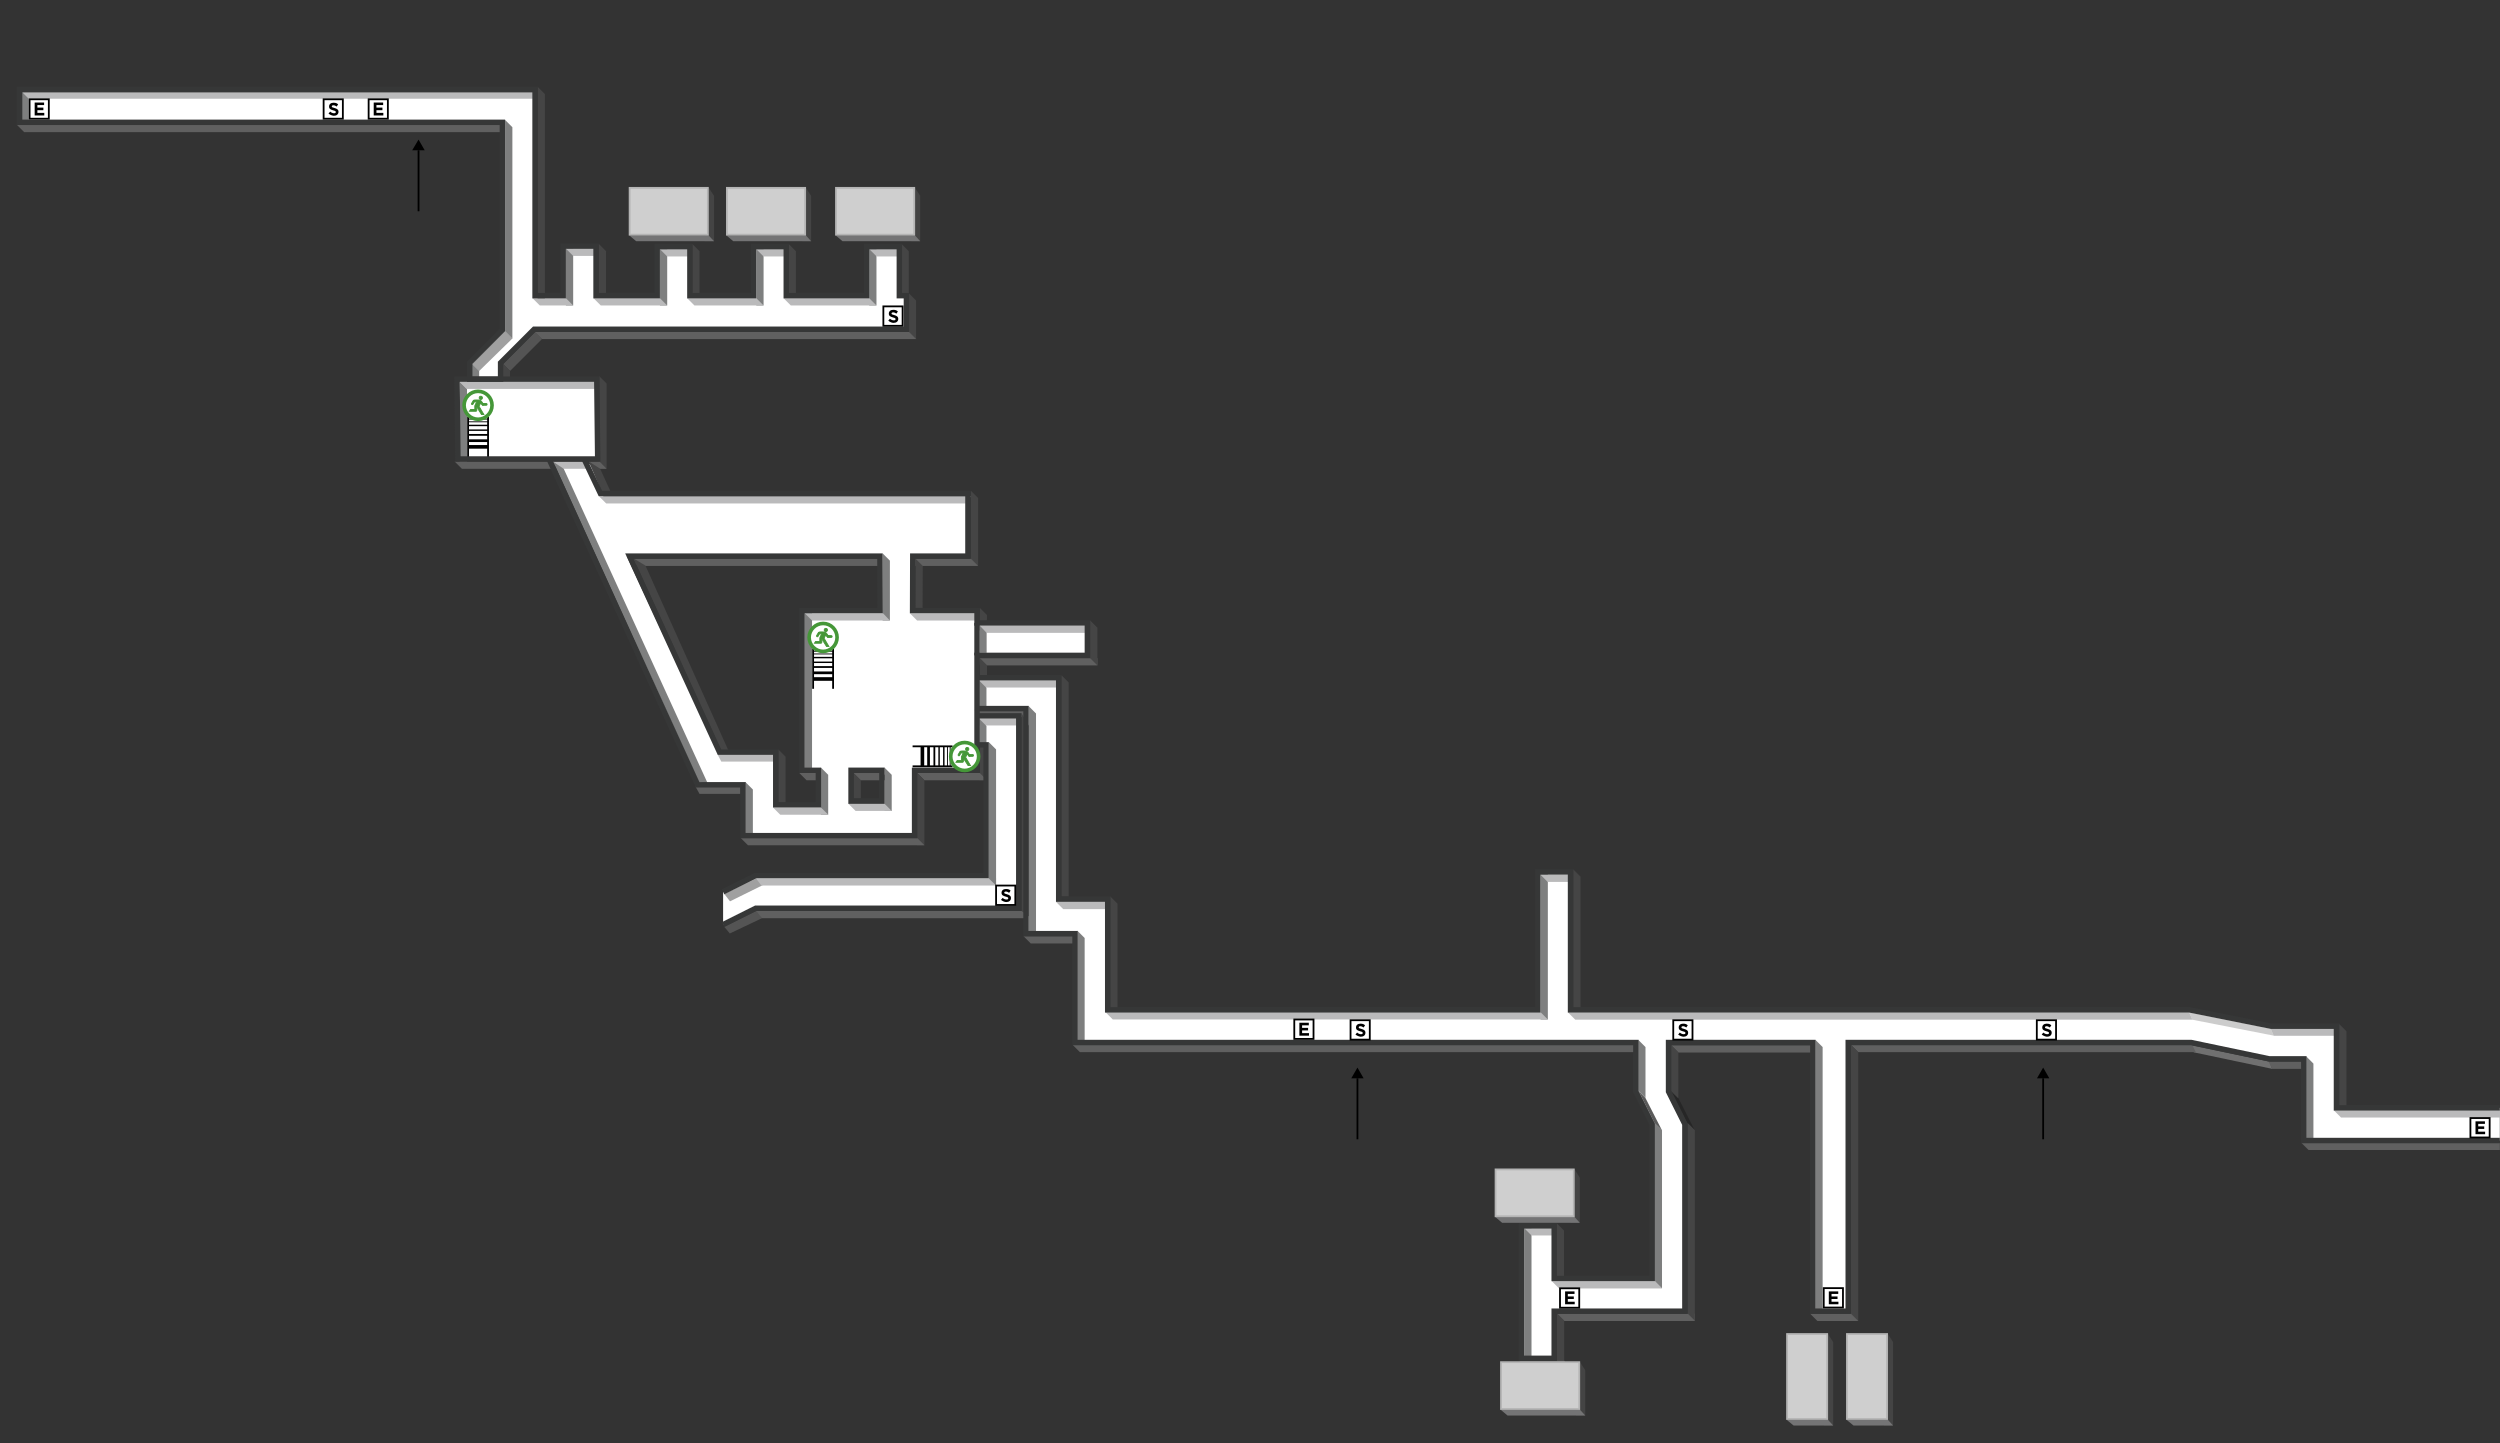 <?xml version="1.0" encoding="UTF-8"?>
<svg xmlns="http://www.w3.org/2000/svg" version="1.1" viewBox="0 0 1377.4 795.3">
  <rect x="0" y="0" width="1377.4" height="795.3" fill="#333333" stroke="none"/>
  <defs>
    <style>
      .cls-1, .cls-2, .cls-3, .cls-4, .cls-5, .cls-6, .cls-7, .cls-8, .cls-9, .cls-10, .cls-11 {
        stroke-miterlimit: 10;
      }

      .cls-1, .cls-3, .cls-4, .cls-5, .cls-6, .cls-7, .cls-9 {
        stroke: #000;
      }

      .cls-1, .cls-3, .cls-4, .cls-12, .cls-6, .cls-7, .cls-9, .cls-10 {
        fill: none;
      }

      .cls-1, .cls-8 {
        stroke-width: .5px;
      }

      .cls-2 {
        fill: #cfcfcf;
        stroke: #b5b5b5;
      }

      .cls-4 {
        stroke-width: .8px;
      }

      .cls-13, .cls-5, .cls-11 {
        fill: #fff;
      }

      .cls-14 {
        fill: #5b5b5b;
      }

      .cls-15 {
        fill: #606060;
      }

      .cls-16 {
        fill: #262626;
      }

      .cls-17 {
        fill: #a0a0a0;
      }

      .cls-6, .cls-11 {
        stroke-width: 2px;
      }

      .cls-7 {
        stroke-width: .2px;
      }

      .cls-18 {
        fill: #454545;
      }

      .cls-19 {
        fill: #444;
      }

      .cls-20 {
        fill: #7e7f7f;
      }

      .cls-8 {
        fill: #459738;
      }

      .cls-8, .cls-11 {
        stroke: #459738;
      }

      .cls-9 {
        stroke-width: 1.5px;
      }

      .cls-10 {
        stroke: #363737;
        stroke-width: 3px;
      }

      .cls-21 {
        fill: #747475;
      }

      .cls-22 {
        fill: #bababb;
      }

      .cls-23 {
        fill: #ccc;
      }

      .cls-24 {
        fill: #545454;
      }

      .cls-25 {
        fill: #707070;
      }
    </style>
  </defs>
  <!-- Generator: Adobe Illustrator 28.7.4, SVG Export Plug-In . SVG Version: 1.2.0 Build 166)  -->
  <g>
    <g id="Layer_1">
      <g id="BG">
        <path class="cls-13" d="M538.3,343.2v-6.8h-35.5v-30h30.5v-31.7h-200.5l-7.1-19h-18l76.7,176.8h25v28h94.5v-36h34.5v-63.3h60.7v-17.9h-60.8ZM450.8,443.4h-23.5v-29l-31.4,1-50.6-109h139.4v30c.1,0-43,0-43,0v88h9v19h.1ZM485.8,441.4h-17v-17h17v17Z"/>
        <rect class="cls-13" x="252.9" y="208.6" width="77" height="44"/>
        <polyline class="cls-13" points="539.3 394.4 561.3 394.4 561.3 500.4 416.4 500.4 398.4 509.4 398.4 491.4 416.4 482.4 543.3 482.4 543.3 410.4 539.3 410.4"/>
        <polygon class="cls-13" points="1377.3 628.4 1269.3 628.4 1269.3 583.4 1250.3 583.4 1207.3 574.4 1018.3 574.4 1018.3 722.4 998.8 722.4 998.8 574.4 919.3 574.4 919.3 601.4 928.3 619.4 928.3 722.4 856.3 722.4 856.3 748.4 838.3 748.4 838.3 675.4 856.3 675.4 856.3 704.4 910.3 704.4 910.3 619.4 901.3 601.4 901.3 574.4 592.3 574.4 592.3 514.4 565.3 514.4 565.3 390.4 539.3 390.4 539.3 373.4 583.3 373.4 583.3 495.4 610.3 495.4 610.3 556.4 847.3 556.4 847.3 480.4 865.3 480.4 865.3 556.4 1206.3 556.4 1251.3 565.4 1287.3 565.4 1287.3 610.4 1377.3 610.4 1377.3 628.4"/>
        <polygon class="cls-13" points="495.4 163.4 495.4 135.5 477.4 135.5 477.4 163.4 433.5 163.4 433.5 136.3 415.3 136.3 415.3 163.4 380.4 163.4 380.4 136.3 362.1 136.3 362.1 163.4 328.1 163.4 328.1 136.4 310.1 136.4 310.1 163.4 294.8 163.4 294.8 49.9 10.8 49.9 10.8 67.9 276.8 67.9 276.8 182.4 258.8 200.4 258.8 209.4 275.8 209.4 275.8 200.4 294.3 181.9 499.4 181.9 499.4 163.4 495.4 163.4"/>
      </g>
      <g id="WALL">
        <polyline class="cls-20" points="416.7 168.3 416.7 137.3 420.7 137.3 420.7 168.3"/>
        <polygon class="cls-22" points="581.8 496.9 609.8 496.9 609.8 500.9 585.8 500.9 581.8 496.9"/>
        <polyline class="cls-18" points="611.7 555.9 611.7 493.9 615.7 497.9 615.7 555.9"/>
        <polygon class="cls-22" points="539.5 395.7 560.5 395.7 560.5 399.7 539.5 399.7 539.5 395.7"/>
        <polygon class="cls-22" points="539.7 374.8 583.7 374.8 583.7 378.8 539.7 378.8 539.7 374.8"/>
        <polyline class="cls-20" points="593.6 574.8 593.6 512.8 597.6 516.8 597.6 574.8"/>
        <polygon class="cls-14" points="902.8 601.1 906.5 604.8 915.7 622.8 911.7 619 902.8 601.1"/>
        <polygon class="cls-16" points="920.7 601 924.6 604.7 933.7 622.7 929.7 618.9 920.7 601"/>
        <polygon class="cls-23" points="1206.2 557.8 1207.8 561.8 1252.7 570.6 1251.1 566.8 1206.2 557.8"/>
        <polygon class="cls-25" points="1207 575.8 1208.7 579.8 1251.9 588.9 1250.3 584.9 1207 575.8"/>
        <polygon class="cls-17" points="399.1 492.6 416.8 483.9 420.2 487.7 402.2 496.6 399.1 492.6"/>
        <polygon class="cls-24" points="399 510.6 416.9 501.7 420.4 505.6 402.1 514.3 399 510.6"/>
        <polyline class="cls-17" points="260 200.6 263.9 204.5 282.3 186.5 278.3 182.5 260 200.6"/>
        <polygon class="cls-24" points="294.8 182.9 298.6 186.8 281 204.4 277.2 200.6 294.8 182.9"/>
        <polyline class="cls-18" points="539.8 429.9 539.8 410.9 543.8 410.9 543.8 429.9"/>
        <polygon class="cls-15" points="440.4 425.9 450 425.9 454 429.9 444.4 429.9 440.4 425.9"/>
        <polygon class="cls-15" points="470.2 425.9 486.4 425.9 490.4 429.9 474.2 429.9 470.2 425.9"/>
        <polygon class="cls-15" points="505.3 425.9 539.8 425.9 543.8 429.9 509.3 429.9 505.3 425.9"/>
        <polygon class="cls-15" points="536.9 391.1 564.8 391.1 564.8 395.1 540.8 395.1 536.9 391.1"/>
        <polygon class="cls-15" points="347.1 307.8 483.8 307.8 483.8 311.8 351.1 311.8 347.1 307.8"/>
        <polygon class="cls-15" points="502.2 307.8 538.8 307.8 538.8 311.8 502.5 311.8 502.2 307.8"/>
        <polyline class="cls-20" points="11.8 68.4 11.8 50.4 15.8 50.4 15.8 68.4"/>
        <polygon class="cls-22" points="11.8 50.4 294.8 50.4 294.8 54.4 15.8 54.4 11.8 50.4"/>
        <polyline class="cls-20" points="363.6 168.3 363.6 137.3 367.6 137.3 367.6 168.3"/>
        <polygon class="cls-22" points="363.6 137.3 379.6 137.3 379.6 141.3 367.6 141.3 363.6 137.3"/>
        <polyline class="cls-20" points="311.8 168.3 311.8 137 315.8 137 315.8 168.3"/>
        <polygon class="cls-22" points="311.8 137 327.8 137 327.8 141 315.8 141 311.8 137"/>
        <polyline class="cls-20" points="848.8 561.7 848.8 481.7 852.8 481.7 852.8 561.7"/>
        <polygon class="cls-22" points="848.7 481.9 864.7 481.9 864.7 485.9 852.7 485.9 848.7 481.9"/>
        <polyline class="cls-20" points="839.8 747.7 839.8 676.7 843.8 676.7 843.8 747.7"/>
        <polygon class="cls-22" points="839.8 676.7 855.8 676.7 855.8 680.7 843.8 680.7 839.8 676.7"/>
        <polygon class="cls-22" points="855 705.9 915.7 705.9 915.7 709.9 859 709.9 855 705.9"/>
        <polygon class="cls-22" points="863.9 557.8 1206.2 557.8 1207.9 561.8 867.9 561.8 863.9 557.8"/>
        <polygon class="cls-22" points="1251 566.7 1287.7 566.7 1287.7 570.7 1252.7 570.7 1251 566.7"/>
        <polygon class="cls-22" points="609.1 557.7 848.8 557.7 852.8 561.7 613.1 561.7 609.1 557.7"/>
        <polygon class="cls-15" points="591 575.7 901 575.7 901 579.7 595 579.7 591 575.7"/>
        <polygon class="cls-15" points="1019.8 575.7 1207.8 575.7 1209.8 579.7 1023.8 579.7 1019.8 575.7"/>
        <polygon class="cls-15" points="1267.9 629.6 1377.3 629.6 1377.3 633.6 1271.9 633.6 1267.9 629.6"/>
        <polygon class="cls-15" points="1249.9 584.9 1268.3 584.9 1268.3 588.9 1251.9 588.9 1249.9 584.9"/>
        <polygon class="cls-22" points="1285.8 611.7 1377.4 611.7 1377.4 615.7 1289.8 615.7 1285.8 611.7"/>
        <polygon class="cls-15" points="920.7 575.9 999.7 575.9 999.7 579.9 924.7 579.9 920.7 575.9"/>
        <polyline class="cls-18" points="296.2 165.3 296.2 47.8 300.2 51.8 300.2 165.3"/>
        <polyline class="cls-18" points="500.7 182.8 500.7 161.6 504.7 165.6 504.7 186.8"/>
        <polygon class="cls-22" points="330 273.4 534.9 273.4 532.2 277.4 334 277.4 330 273.4"/>
        <polyline class="cls-18" points="534.9 307.8 534.9 270.4 538.9 274.4 538.9 311.8"/>
        <polygon class="cls-15" points="539.5 362.6 604.6 362.6 604.6 366.6 539.8 366.6 539.5 362.6"/>
        <polyline class="cls-18" points="600.6 362.6 600.6 341.8 604.6 345.8 604.6 366.6"/>
        <polyline class="cls-18" points="504.3 335.6 504.4 307.8 508.4 311.8 508.3 335.5"/>
        <polyline class="cls-18" points="539.7 344.1 539.8 334.9 543.8 338.9 543.7 343.9"/>
        <polygon class="cls-15" points="857.8 723.8 933.8 723.8 933.8 727.8 861.8 727.8 857.8 723.8"/>
        <polyline class="cls-18" points="857.8 751.6 857.8 723.6 861.8 727.6 861.8 751.6"/>
        <polygon class="cls-15" points="837.1 749.8 862.1 749.8 862.1 753.8 841.1 753.8 837.1 749.8"/>
        <polyline class="cls-20" points="1000.2 721.9 1000.2 572.9 1004.2 576.9 1004.2 721.9"/>
        <polyline class="cls-18" points="1019.8 727.8 1019.8 575.8 1023.8 579.8 1023.8 727.8"/>
        <polygon class="cls-15" points="997.3 723.8 1019.8 723.8 1023.8 727.8 1001.3 727.8 997.3 723.8"/>
        <polyline class="cls-18" points="929.8 723.7 929.8 618.7 933.8 622.7 933.8 727.7"/>
        <polyline class="cls-20" points="906.6 604.9 906.6 576.9 902.6 572.9 902.6 600.9"/>
        <polyline class="cls-20" points="911.7 705.7 911.7 618.7 915.7 622.7 915.7 709.7"/>
        <polyline class="cls-18" points="866.8 556 866.8 479 870.8 483 870.8 556"/>
        <polyline class="cls-18" points="1288.8 610.2 1288.8 564.2 1292.8 568.2 1292.8 610.2"/>
        <polyline class="cls-20" points="1270.6 629 1270.6 582 1274.6 586 1274.6 629"/>
        <polyline class="cls-18" points="920.7 601.2 920.7 575.8 924.7 579.8 924.7 605.2"/>
        <polyline class="cls-18" points="857.7 705 857.7 674 861.7 678 861.7 705"/>
        <polygon class="cls-22" points="293.4 164.3 311.8 164.3 315.8 168.3 297.4 168.3 293.4 164.3"/>
        <polygon class="cls-22" points="327 164.3 363.6 164.3 367.6 168.3 331 168.3 327 164.3"/>
        <polygon class="cls-22" points="378.6 164.3 416.7 164.3 420.7 168.3 382.6 168.3 378.6 164.3"/>
        <polyline class="cls-20" points="478.9 168.3 478.9 137.3 482.9 137.3 482.9 168.3"/>
        <polygon class="cls-22" points="431.7 164.3 478.9 164.3 482.9 168.3 435.7 168.3 431.7 164.3"/>
        <polygon class="cls-15" points="416.7 501.9 564.7 501.9 564.7 505.9 419.9 505.9 416.7 501.9"/>
        <polygon class="cls-15" points="563.9 515.8 592.9 515.8 592.9 519.8 567.9 519.8 563.9 515.8"/>
        <polygon class="cls-22" points="416.5 483.9 548.8 483.9 548.8 487.9 419.5 487.9 416.5 483.9"/>
        <polyline class="cls-20" points="278.3 182.6 278.3 66.1 282.3 70.1 282.3 186.6"/>
        <polygon class="cls-15" points="9.3 68.8 277.3 68.8 277.3 72.8 13.3 72.8 9.3 68.8"/>
        <polygon class="cls-15" points="294.6 182.8 500.8 182.8 504.8 186.8 298.6 186.8 294.6 182.8"/>
        <polyline class="cls-18" points="562.8 501.9 562.8 392.9 566.8 399.9 566.8 504.9"/>
        <polyline class="cls-18" points="584.8 494 584.8 372 588.8 376 588.8 494"/>
        <polyline class="cls-18" points="539.8 372.9 539.8 362.5 543.8 366.5 543.8 372.9"/>
        <polyline class="cls-20" points="566.8 513.1 566.8 389.1 570.8 393.1 570.8 513.1"/>
        <polyline class="cls-20" points="544.8 484 544.8 408.9 548.8 412.9 548.8 487.9"/>
        <polyline class="cls-18" points="381.4 161.6 381.4 134.4 385.4 138.4 385.4 161.6"/>
        <polygon class="cls-22" points="416.7 137.3 432.7 137.3 432.7 141.3 420.7 141.3 416.7 137.3"/>
        <polyline class="cls-18" points="434.5 161.6 434.5 134.4 438.5 138.4 438.5 161.6"/>
        <polygon class="cls-22" points="479 137.3 495 137.3 495 141.3 483 141.3 479 137.3"/>
        <polyline class="cls-18" points="496.7 161.6 496.7 134.4 500.7 138.4 500.7 161.6"/>
        <polyline class="cls-18" points="329.9 161.6 329.9 134.4 333.9 138.4 333.9 161.6"/>
        <polyline class="cls-18" points="397.6 414.1 348.9 307.6 355.6 311.6 401.6 414.1"/>
        <line class="cls-12" x1="385.7" y1="434.8" x2="305.1" y2="254.3"/>
        <polyline class="cls-18" points="331.6 270.8 324.3 254.3 330.1 257.1 336.4 270.8"/>
        <polygon class="cls-22" points="304.4 254.3 323.1 254.3 324.4 258.3 307.1 258.3 304.4 254.3"/>
        <polygon class="cls-22" points="395.3 415.6 426.9 415.6 426.9 419.6 397.4 419.6 395.3 415.6"/>
        <polyline class="cls-18" points="428.8 443.9 428.8 412.9 432.8 416.9 432.8 443.9"/>
        <polyline class="cls-18" points="470.3 439.9 470.3 425.9 474.3 429.9 474.3 439.9"/>
        <polyline class="cls-18" points="505.3 465.7 505.3 425.9 509.3 429.9 509.3 465.7"/>
        <polygon class="cls-15" points="408.1 461.7 505.3 461.7 509.3 465.7 412.1 465.7 408.1 461.7"/>
        <polyline class="cls-20" points="443.4 424.1 443.4 337.9 447.4 337.9 447.4 424.1"/>
        <polygon class="cls-22" points="501.3 337.9 538.3 337.9 538.5 341.9 505.3 341.9 501.3 337.9"/>
        <polygon class="cls-15" points="383.2 433.4 407.9 433.4 407.9 437.4 385.4 437.4 383.2 433.4"/>
        <polygon class="cls-15" points="250.5 254.3 304.8 254.3 305.8 258.3 254.5 258.3 250.5 254.3"/>
        <polyline class="cls-18" points="330.2 258.1 330.2 207.3 334.2 211.3 334.2 258.3"/>
        <polyline class="cls-20" points="253.3 254.2 253.3 210.2 257.3 214.2 257.3 254.2"/>
        <polygon class="cls-22" points="253.1 210.3 328.1 210.3 328.1 214.3 257.1 214.3 253.1 210.3"/>
        <polygon class="cls-15" points="324.4 254.3 330.3 254.3 334.2 258.3 330.8 258.3 324.4 254.3"/>
        <polyline class="cls-20" points="260 208.4 260 200.4 264 204.4 264 208.4"/>
        <polyline class="cls-18" points="277 208.4 277 200.4 281 204.4 281 208.4"/>
        <polyline class="cls-20" points="539.5 390 539.5 375 543.5 379 543.5 390"/>
        <polyline class="cls-20" points="539.5 411 539.5 396 543.5 400 543.5 411"/>
        <polyline class="cls-20" points="414.8 459 414.8 435 410.8 431 410.8 459"/>
        <polyline class="cls-20" points="456.3 448.9 456.3 426.9 452.3 422.9 452.3 448.9"/>
        <polyline class="cls-20" points="491.3 446.8 491.3 426.9 487.3 422.9 487.3 446.8"/>
        <polyline class="cls-20" points="490.3 341.9 490.3 308.9 486.3 304.9 486.3 341.9"/>
        <polygon class="cls-22" points="443.4 337.9 486.5 337.9 490.3 341.9 447.4 341.9 443.4 337.9"/>
        <polygon class="cls-22" points="537 344.7 597.9 344.7 598.2 348.7 541 348.7 537 344.7"/>
        <polyline class="cls-20" points="539.8 359.7 539.8 344.7 543.6 348.7 543.6 359.7"/>
        <polygon class="cls-22" points="425.9 444.9 452.3 444.9 456.4 448.9 429.9 448.9 425.9 444.9"/>
        <polygon class="cls-22" points="467.4 442.8 487.3 442.8 491.3 446.8 471.4 446.8 467.4 442.8"/>
        <polygon class="cls-20" points="310.6 258.3 390.1 432 385 431 304.8 254.4 310.6 258.3"/>
      </g>
      <g id="LINE">
        <polygon class="cls-10" points="251.8 208.9 328.8 208.9 329.3 252.9 252.3 252.9 251.8 208.9"/>
        <polygon class="cls-10" points="450.9 424.4 441.9 424.4 441.9 336.4 484.9 336.4 484.8 306.4 346.8 306.4 396.4 414.4 427.4 414.4 427.4 443.4 450.9 443.4 450.9 424.4"/>
        <rect class="cls-10" x="468.9" y="424.4" width="17" height="17"/>
        <polyline class="cls-10" points="321.8 252.9 330.8 271.9 533.3 271.9 533.3 306.4 502.9 306.4 502.8 336.4 538.3 336.4 538.3 343.2 599.1 343.2 599.1 361.1 538.3 361.1 538.3 424.4 503.9 424.4 503.9 460.4 409.4 460.4 409.4 432.4 384.4 432.4 302.5 252.9"/>
        <polyline class="cls-10" points="539.3 373.4 583.3 373.4 583.3 495.4 610.3 495.4 610.3 556.4 847.3 556.4 847.3 480.4 865.3 480.4 865.3 556.4 1206.3 556.4 1251.3 565.4 1287.3 565.4 1287.3 610.4 1377.3 610.4"/>
        <polyline class="cls-10" points="539.3 390.4 565.3 390.4 565.3 514.4 592.3 514.4 592.3 574.4 901.3 574.4 901.3 601.4 910.3 619.4 910.3 704.4 856.3 704.4 856.3 675.4 838.3 675.4 838.3 748.4 856.3 748.4 856.3 722.4 928.3 722.4 928.3 619.4 919.3 601.4 919.3 574.4 998.8 574.4 998.8 722.4 1018.3 722.4 1018.3 574.4 1207.3 574.4 1250.3 583.4 1269.3 583.4 1269.3 628.4 1377.3 628.4"/>
        <polyline class="cls-10" points="398.4 491.4 416.4 482.4 543.3 482.4 543.3 410.4 539.3 410.4"/>
        <polyline class="cls-10" points="539.3 394.4 561.3 394.4 561.3 500.4 416.4 500.4 398.4 509.4"/>
        <line class="cls-10" x1="538.3" y1="343.2" x2="538.3" y2="361.1"/>
        <polygon class="cls-10" points="495.5 162.9 495.5 135.9 477.5 135.9 477.5 162.9 433.2 162.9 433.2 135.9 415.2 135.9 415.2 162.9 380.1 162.9 380.1 135.9 362.1 135.9 362.1 162.9 328.4 162.9 328.4 135.6 310.3 135.6 310.3 162.9 294.8 162.9 294.8 49.4 10.8 49.4 10.8 67.4 276.8 67.4 276.8 181.9 258.8 199.9 258.8 208.9 275.8 208.9 275.8 199.9 294.3 181.4 499.4 181.4 499.4 162.9 495.5 162.9"/>
      </g>
      <g id="_건물">
        <g>
          <polygon class="cls-19" points="1010 785.4 1005 785.4 1007 734.8 1010 739.4 1010 785.4"/>
          <polygon class="cls-21" points="1010 785.4 988.2 785.4 984.3 782.2 1007.1 782.2 1010 785.4"/>
          <rect class="cls-2" x="984.6" y="735" width="22.1" height="46.8"/>
        </g>
        <g>
          <polygon class="cls-19" points="1043 785.4 1038 785.4 1040 734.8 1043 739.4 1043 785.4"/>
          <polygon class="cls-21" points="1043 785.4 1021.2 785.4 1017.3 782.2 1040.1 782.2 1043 785.4"/>
          <rect class="cls-2" x="1017.6" y="735" width="22.1" height="46.8"/>
        </g>
        <g>
          <g>
            <polygon class="cls-19" points="393.4 132.9 388.4 132.9 390.4 103.3 393.4 107.9 393.4 132.9"/>
            <polygon class="cls-21" points="393.4 132.9 350.5 132.9 346.7 129.7 390.4 129.7 393.4 132.9"/>
            <rect class="cls-2" x="346.9" y="103.5" width="43.1" height="25.8"/>
          </g>
          <g>
            <polygon class="cls-19" points="446.9 132.9 441.9 132.9 443.9 103.3 446.9 107.9 446.9 132.9"/>
            <polygon class="cls-21" points="446.9 132.9 404 132.9 400.2 129.7 444 129.7 446.9 132.9"/>
            <rect class="cls-2" x="400.5" y="103.5" width="43.1" height="25.8"/>
          </g>
          <g>
            <polygon class="cls-19" points="507 132.9 502 132.9 504 103.3 507 107.9 507 132.9"/>
            <polygon class="cls-21" points="507 132.9 464.2 132.9 460.4 129.7 504.1 129.7 507 132.9"/>
            <rect class="cls-2" x="460.6" y="103.5" width="43.1" height="25.8"/>
          </g>
          <g>
            <polygon class="cls-19" points="870.4 673.7 865.4 673.7 867.4 644.1 870.4 648.8 870.4 673.7"/>
            <polygon class="cls-21" points="870.4 673.7 827.6 673.7 823.8 670.5 867.5 670.5 870.4 673.7"/>
            <rect class="cls-2" x="824" y="644.3" width="43.1" height="25.8"/>
          </g>
          <g>
            <polygon class="cls-19" points="873.4 779.9 868.4 779.9 870.4 750.3 873.4 754.9 873.4 779.9"/>
            <polygon class="cls-21" points="873.4 779.9 830.6 779.9 826.8 776.7 870.5 776.7 873.4 779.9"/>
            <rect class="cls-2" x="827" y="750.5" width="43.1" height="25.8"/>
          </g>
        </g>
      </g>
      <g id="_비상구_밸브">
        <g>
          <line class="cls-6" x1="257.9" y1="246.2" x2="268.9" y2="246.2"/>
          <line class="cls-9" x1="257.9" y1="242.8" x2="268.9" y2="242.8"/>
          <line class="cls-3" x1="257.9" y1="239.6" x2="268.9" y2="239.6"/>
          <line class="cls-4" x1="257.9" y1="237" x2="268.9" y2="237"/>
          <line class="cls-4" x1="257.9" y1="234.4" x2="268.9" y2="234.4"/>
          <line class="cls-1" x1="257.9" y1="232.4" x2="268.9" y2="232.4"/>
          <line class="cls-3" x1="268.9" y1="251.6" x2="268.9" y2="229.6"/>
          <line class="cls-1" x1="257.8" y1="230.9" x2="268.8" y2="230.9"/>
          <line class="cls-7" x1="258" y1="229.6" x2="268.9" y2="229.6"/>
          <line class="cls-3" x1="257.9" y1="251.6" x2="257.9" y2="229.6"/>
        </g>
        <g>
          <path class="cls-11" d="M263.4,215.6c4.3,0,7.7,3.5,7.7,7.7s-3.5,7.7-7.7,7.7-7.7-3.5-7.7-7.7,3.5-7.7,7.7-7.7Z"/>
          <g>
            <circle class="cls-8" cx="264.9" cy="219.2" r=".9"/>
            <path class="cls-8" d="M265.6,222.8c0,.3.2.5.5.5h1.8c.3,0,.5-.2.5-.5h0c0-.3-.2-.5-.5-.5h-1.8c-.3,0-.5.2-.5.5h0Z"/>
            <path class="cls-8" d="M260,222.9c.2.1.5.1.6-.2l.9-1.5c.1-.2,0-.5-.2-.6h0c-.2-.1-.5-.1-.6.2l-.9,1.5c0,.2,0,.5.2.6h0Z"/>
            <path class="cls-8" d="M266.2,222.5l-.8-1.2s-.4-.7-1.3-.9h-.1c-1-.1-2.5,0-2.5,0,0,0-.5,0-.6.4l.7.6h1l-1,2.2v2h-2.3l-.7,1h3.6s.5,0,.5-.6v-1.6c.1,0,2.6,4,2.6,4h1.3l-2.7-4.6,1-1.8.6.9s.5.6.8.3v-.7h0Z"/>
          </g>
        </g>
        <g>
          <line class="cls-6" x1="448" y1="374.1" x2="459" y2="374.1"/>
          <line class="cls-9" x1="448" y1="370.7" x2="459" y2="370.7"/>
          <line class="cls-3" x1="448" y1="367.5" x2="459" y2="367.5"/>
          <line class="cls-4" x1="448" y1="364.9" x2="459" y2="364.9"/>
          <line class="cls-4" x1="448" y1="362.3" x2="459" y2="362.3"/>
          <line class="cls-1" x1="448" y1="360.3" x2="459" y2="360.3"/>
          <line class="cls-3" x1="459" y1="379.5" x2="459" y2="357.5"/>
          <line class="cls-1" x1="447.9" y1="358.8" x2="458.9" y2="358.8"/>
          <line class="cls-7" x1="448.1" y1="357.5" x2="459" y2="357.5"/>
          <line class="cls-3" x1="448" y1="379.5" x2="448" y2="357.5"/>
        </g>
        <g>
          <path class="cls-11" d="M453.5,343.5c4.3,0,7.7,3.5,7.7,7.7s-3.5,7.7-7.7,7.7-7.7-3.5-7.7-7.7,3.5-7.7,7.7-7.7Z"/>
          <g>
            <circle class="cls-8" cx="455" cy="347.1" r=".9"/>
            <path class="cls-8" d="M455.7,350.7c0,.3.2.5.5.5h1.8c.3,0,.5-.2.5-.5h0c0-.3-.2-.5-.5-.5h-1.8c-.3,0-.5.2-.5.5h0Z"/>
            <path class="cls-8" d="M450.1,350.8c.2.1.5.1.6-.2l.9-1.5c.1-.2,0-.5-.2-.6h0c-.2-.1-.5-.1-.6.2l-.9,1.5c-.1.2,0,.5.2.6h0Z"/>
            <path class="cls-8" d="M456.3,350.3l-.8-1.2s-.4-.7-1.3-.9h-.1c-1-.1-2.5,0-2.5,0,0,0-.5,0-.6.4l.7.6h1l-1,2.2v2h-2.3l-.7,1h3.6s.5,0,.5-.6v-1.6c.1,0,2.6,4,2.6,4h1.3l-2.7-4.6,1-1.8.6.9s.5.6.8.3v-.7h0Z"/>
          </g>
        </g>
        <g>
          <line class="cls-6" x1="508.2" y1="411.2" x2="508.2" y2="422.2"/>
          <line class="cls-9" x1="511.6" y1="411.2" x2="511.6" y2="422.2"/>
          <line class="cls-3" x1="514.8" y1="411.2" x2="514.8" y2="422.2"/>
          <line class="cls-4" x1="517.4" y1="411.2" x2="517.4" y2="422.2"/>
          <line class="cls-4" x1="520" y1="411.2" x2="520" y2="422.2"/>
          <line class="cls-1" x1="522" y1="411.2" x2="522" y2="422.2"/>
          <line class="cls-3" x1="502.8" y1="422.2" x2="524.8" y2="422.2"/>
          <line class="cls-1" x1="523.5" y1="411.1" x2="523.5" y2="422.1"/>
          <line class="cls-7" x1="524.8" y1="411.3" x2="524.8" y2="422.2"/>
          <line class="cls-3" x1="502.8" y1="411.2" x2="524.8" y2="411.2"/>
        </g>
        <g>
          <path class="cls-11" d="M531.5,409.1c4.3,0,7.7,3.5,7.7,7.7s-3.5,7.7-7.7,7.7-7.7-3.5-7.7-7.7,3.4-7.7,7.7-7.7Z"/>
          <g>
            <circle class="cls-8" cx="532.9" cy="412.7" r=".9"/>
            <path class="cls-8" d="M533.6,416.2c0,.2.2.5.5.5h1.8c.3,0,.5-.2.5-.5h0c0-.3-.2-.5-.5-.5h-1.8c-.2,0-.5.3-.5.5h0Z"/>
            <path class="cls-8" d="M528.1,416.4c.2.1.5.1.6-.2l.9-1.5c0-.2,0-.5-.2-.6h0c-.2-.1-.5-.1-.6.2l-.9,1.5c0,.2,0,.5.2.6h0Z"/>
            <path class="cls-8" d="M534.2,415.9l-.8-1.2s-.4-.7-1.3-.9h0c-1-.1-2.5,0-2.5,0,0,0-.5,0-.6.4l.7.6h1l-1,2.2v2h-2.3l-.7,1h3.6s.5,0,.5-.6v-1.6c0,0,2.6,4,2.6,4h1.3l-2.7-4.6,1-1.8.6.9s.5.6.8.3v-.7h0Z"/>
          </g>
        </g>
        <g>
          <line class="cls-3" x1="747.9" y1="627.7" x2="747.9" y2="594.1"/>
          <polygon points="744.5 594.1 747.9 588.2 751.3 594.1 744.5 594.1"/>
        </g>
        <g>
          <line class="cls-3" x1="230.6" y1="116.4" x2="230.6" y2="82.8"/>
          <polygon points="227.1 82.8 230.6 76.9 234 82.8 227.1 82.8"/>
        </g>
        <g>
          <line class="cls-3" x1="1125.7" y1="627.7" x2="1125.7" y2="594.1"/>
          <polygon points="1122.3 594.1 1125.7 588.2 1129.1 594.1 1122.3 594.1"/>
        </g>
        <g>
          <polygon class="cls-5" points="548.8 487.9 559.4 487.9 559.4 498.6 554.1 498.6 548.8 498.6 548.8 487.9"/>
          <path d="M551.5,495.8l.9-1.1c.6.5,1.3.9,2.1.9s1-.2,1-.7h0c0-.4-.2-.6-1.4-.9-1.4-.4-2.3-.8-2.3-2.1h0c0-1.3,1-2.1,2.4-2.1s1.9.3,2.6.9l-.8,1.2c-.6-.4-1.2-.7-1.8-.7s-.9.3-.9.6h0c0,.5.3.6,1.5.9,1.4.4,2.2.9,2.2,2.1h0c0,1.4-1.1,2.2-2.6,2.2-.9,0-2-.5-2.9-1.2h0Z"/>
        </g>
        <g>
          <polygon class="cls-5" points="744.1 562.1 754.7 562.1 754.7 572.8 749.4 572.8 744.1 572.8 744.1 562.1"/>
          <path d="M746.8,570l.9-1.1c.6.5,1.3.9,2.1.9s1-.2,1-.7h0c0-.4-.2-.6-1.4-.9-1.4-.4-2.3-.8-2.3-2.1h0c0-1.3,1-2.1,2.4-2.1s1.9.3,2.6.9l-.8,1.2c-.6-.4-1.2-.7-1.8-.7s-.9.3-.9.6h0c0,.5.3.6,1.5.9,1.4.4,2.2.9,2.2,2.1h0c0,1.4-1.1,2.2-2.6,2.2-.9-.1-2-.5-2.9-1.2h0Z"/>
        </g>
        <g>
          <polygon class="cls-5" points="921.9 562.1 932.5 562.1 932.5 572.8 927.2 572.8 921.9 572.8 921.9 562.1"/>
          <path d="M924.6,570l.9-1.1c.6.5,1.3.9,2.1.9s1-.2,1-.7h0c0-.4-.2-.6-1.4-.9-1.4-.4-2.3-.8-2.3-2.1h0c0-1.3,1-2.1,2.4-2.1s1.9.3,2.6.9l-.8,1.2c-.6-.4-1.2-.7-1.8-.7s-.9.3-.9.6h0c0,.5.3.6,1.5.9,1.4.4,2.2.9,2.2,2.1h0c0,1.4-1.1,2.2-2.6,2.2-.9-.1-2-.5-2.9-1.2h0Z"/>
        </g>
        <g>
          <polygon class="cls-5" points="1122.2 562.1 1132.8 562.1 1132.8 572.8 1127.5 572.8 1122.2 572.8 1122.2 562.1"/>
          <path d="M1124.9,570l.9-1.1c.6.5,1.3.9,2.1.9s1-.2,1-.7h0c0-.4-.2-.6-1.4-.9-1.4-.4-2.3-.8-2.3-2.1h0c0-1.3,1-2.1,2.4-2.1s1.9.3,2.6.9l-.8,1.2c-.6-.4-1.2-.7-1.8-.7s-.9.3-.9.6h0c0,.5.3.6,1.5.9,1.4.4,2.2.9,2.2,2.1h0c0,1.4-1.1,2.2-2.6,2.2-.9-.1-2-.5-2.9-1.2h0Z"/>
        </g>
        <g>
          <polygon class="cls-5" points="486.7 168.8 497.3 168.8 497.3 179.5 492 179.5 486.7 179.5 486.7 168.8"/>
          <path d="M489.4,176.7l.9-1.1c.6.5,1.3.9,2.1.9s1-.2,1-.7h0c0-.4-.2-.6-1.4-.9-1.4-.4-2.3-.8-2.3-2.1h0c0-1.3,1-2.1,2.4-2.1s1.9.3,2.6.9l-.8,1.2c-.6-.4-1.2-.7-1.8-.7s-.9.3-.9.6h0c0,.5.3.6,1.5.9,1.4.4,2.2.9,2.2,2.1h0c0,1.4-1.1,2.2-2.6,2.2-.9,0-2-.5-2.9-1.2h0Z"/>
        </g>
        <g>
          <polygon class="cls-5" points="178.3 54.7 188.9 54.7 188.9 65.4 183.6 65.4 178.3 65.4 178.3 54.7"/>
          <path d="M181,62.6l.9-1.1c.6.5,1.3.9,2.1.9s1-.2,1-.7h0c0-.4-.2-.6-1.4-.9-1.4-.4-2.3-.8-2.3-2.1h0c0-1.3,1-2.1,2.4-2.1s1.9.3,2.6.9l-.8,1.2c-.6-.4-1.2-.7-1.8-.7s-.9.3-.9.6h0c0,.5.3.6,1.5.9,1.4.4,2.2.9,2.2,2.1h0c0,1.4-1.1,2.2-2.6,2.2-.9-.1-2-.5-2.9-1.2Z"/>
        </g>
        <g>
          <rect class="cls-5" x="713.1" y="561.7" width="10.6" height="10.7"/>
          <path d="M715.8,563.5h5.3v1.4h-3.7v1.4h3.3v1.4h-3.3v1.5h3.8v1.4h-5.3v-7.1h0Z"/>
        </g>
        <g>
          <rect class="cls-5" x="859.5" y="709.8" width="10.6" height="10.7"/>
          <path d="M862.2,711.5h5.3v1.4h-3.7v1.4h3.3v1.4h-3.3v1.5h3.8v1.4h-5.3v-7.1h0Z"/>
        </g>
        <g>
          <rect class="cls-5" x="1004.8" y="709.7" width="10.6" height="10.7"/>
          <path d="M1007.5,711.5h5.3v1.4h-3.7v1.4h3.3v1.4h-3.3v1.5h3.8v1.4h-5.3v-7.1h0Z"/>
        </g>
        <g>
          <rect class="cls-5" x="1361.1" y="616" width="10.6" height="10.7"/>
          <path d="M1363.8,617.8h5.3v1.4h-3.7v1.4h3.3v1.4h-3.3v1.5h3.8v1.4h-5.3v-7.1h-.1Z"/>
        </g>
        <g>
          <rect class="cls-5" x="203.1" y="54.7" width="10.6" height="10.7"/>
          <path d="M205.8,56.5h5.3v1.4h-3.7v1.4h3.3v1.4h-3.3v1.5h3.8v1.4h-5.3v-7.1h-.1Z"/>
        </g>
        <g>
          <rect class="cls-5" x="16.3" y="54.7" width="10.6" height="10.7"/>
          <path d="M19,56.5h5.3v1.4h-3.7v1.4h3.3v1.4h-3.3v1.5h3.8v1.4h-5.3v-7.1h0Z"/>
        </g>
      </g>
    </g>
  </g>
</svg>